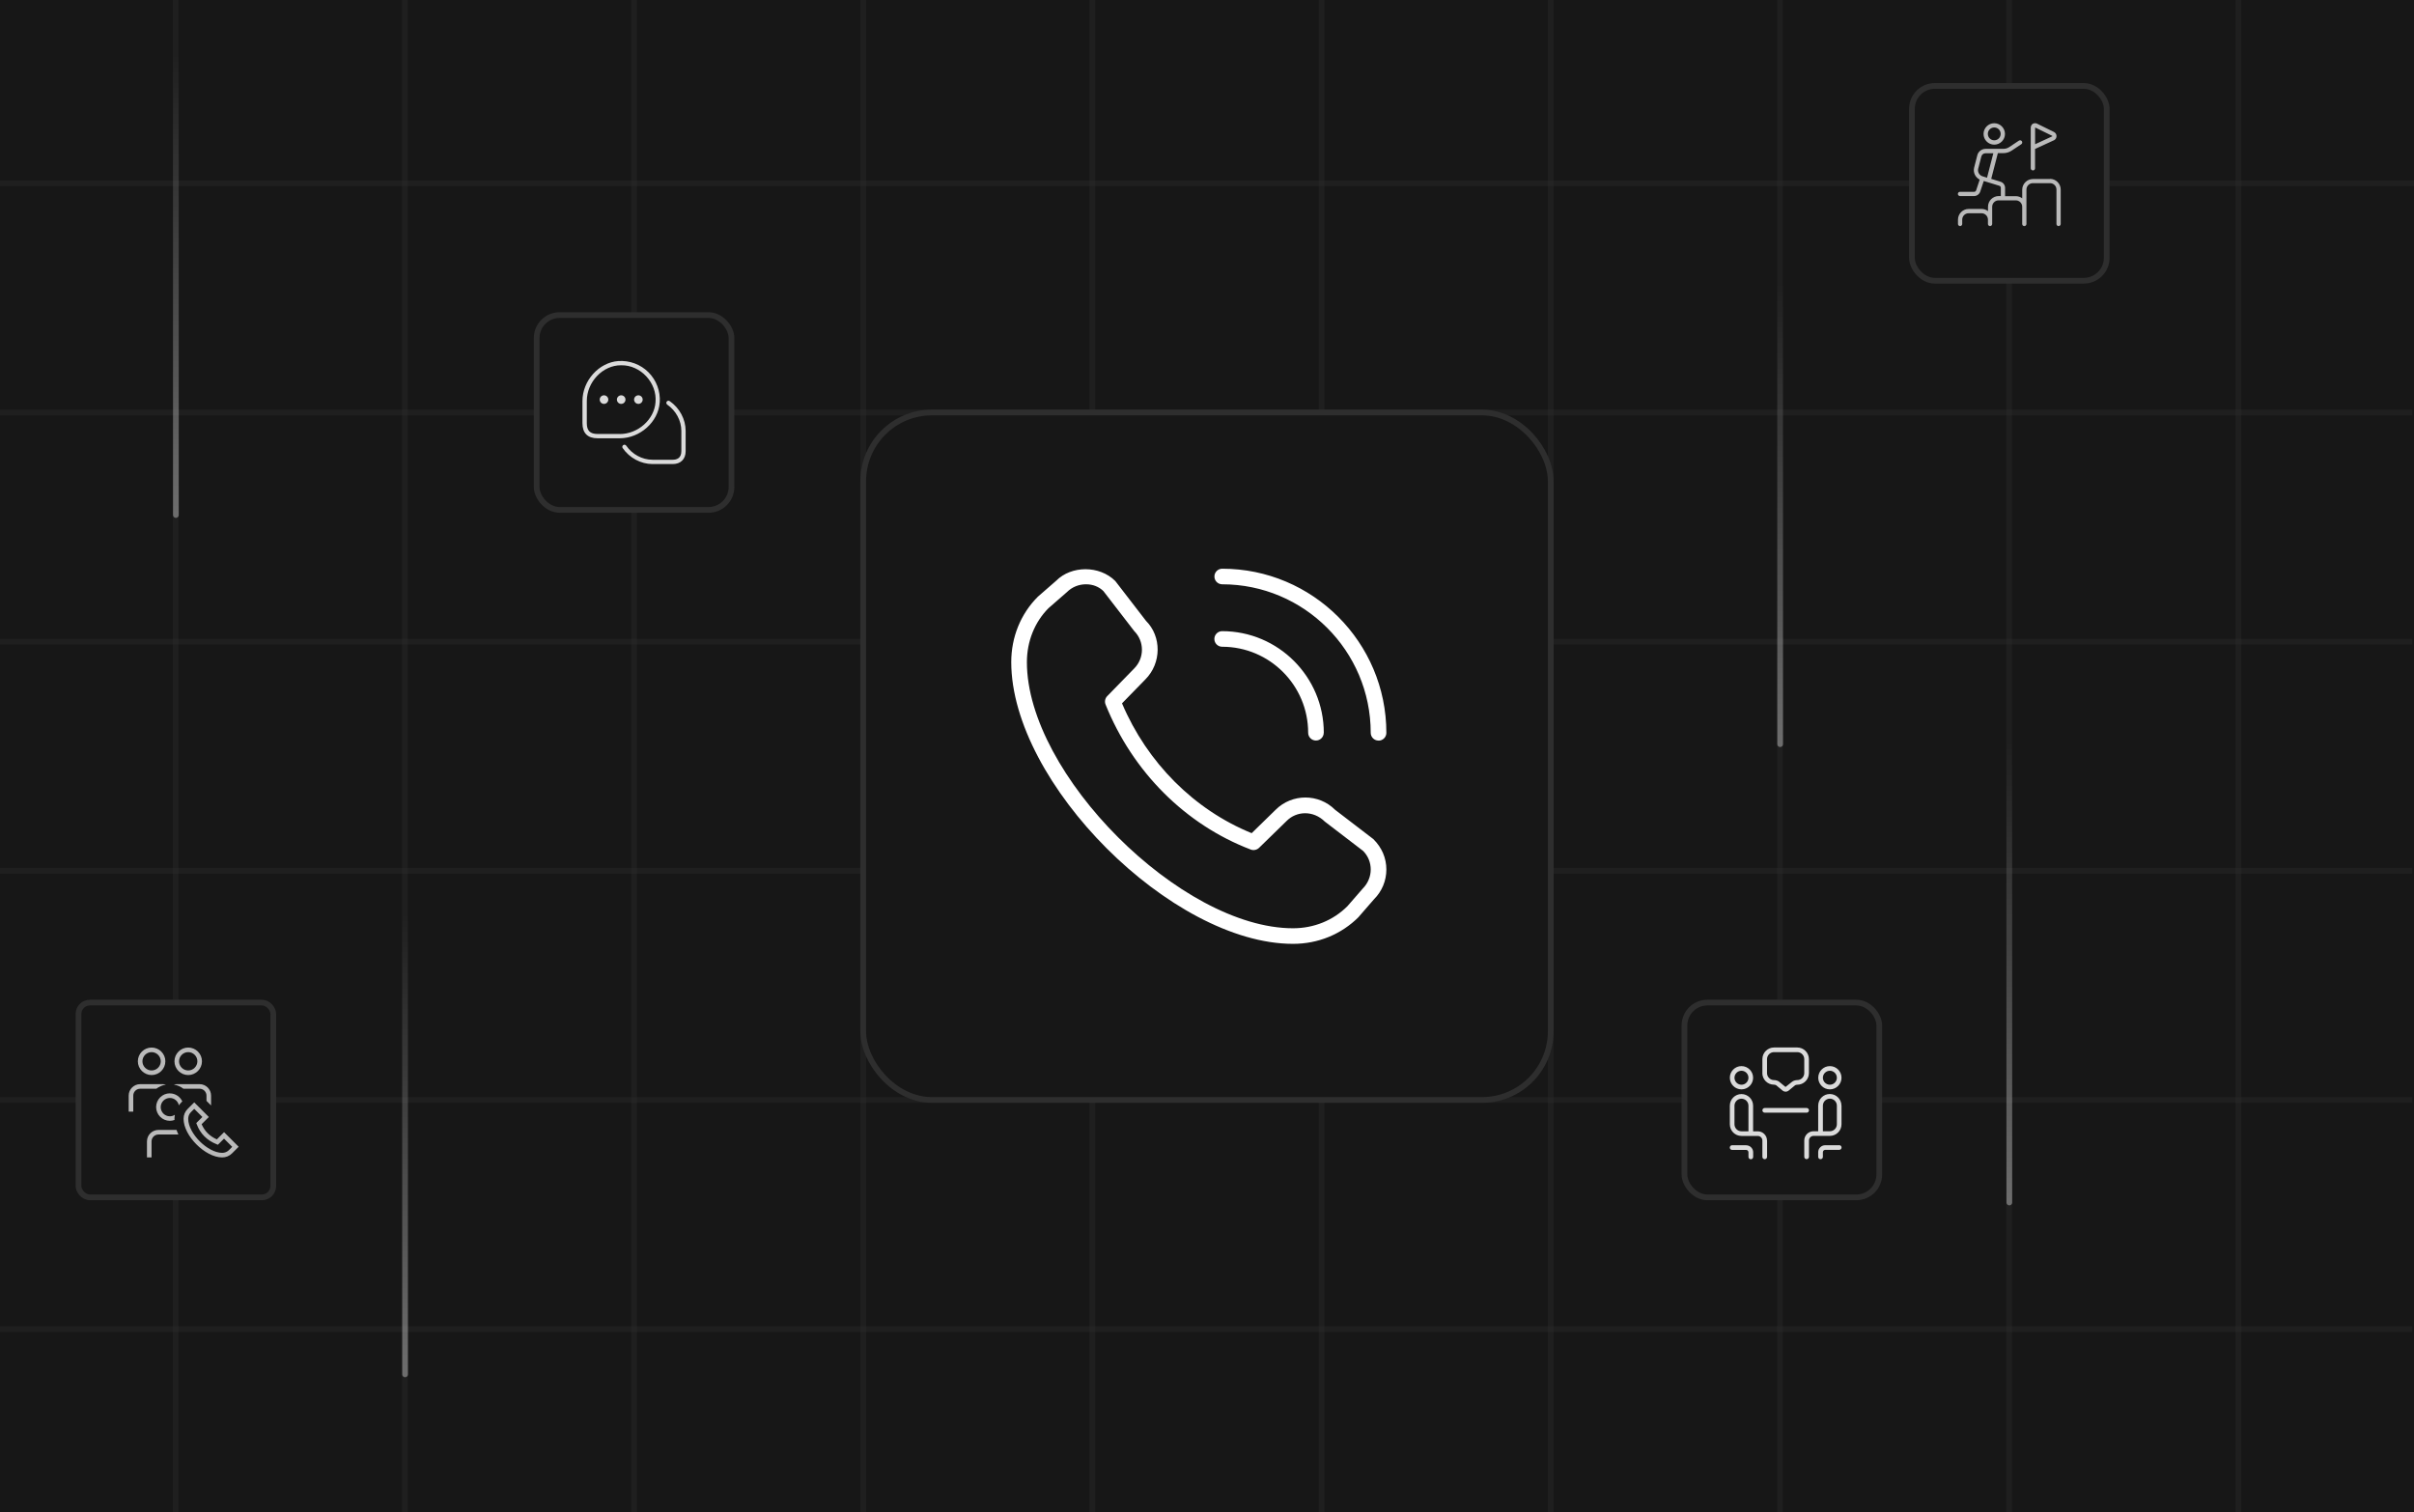 <svg xmlns="http://www.w3.org/2000/svg" xmlns:xlink="http://www.w3.org/1999/xlink" id="Layer_1" data-name="Layer 1" viewBox="0 0 421.33 264"><defs><style>      .cls-1 {        fill: #fff;      }      .cls-2 {        fill: #dbdbdb;      }      .cls-3 {        stroke: url(#linear-gradient-4);      }      .cls-3, .cls-4, .cls-5, .cls-6, .cls-7, .cls-8, .cls-9 {        fill: none;      }      .cls-3, .cls-4, .cls-8, .cls-9 {        stroke-linecap: round;        stroke-opacity: .35;      }      .cls-10 {        fill: #bababa;      }      .cls-4 {        stroke: url(#linear-gradient-2);      }      .cls-5 {        stroke: #2e2e2e;      }      .cls-11 {        fill: #171717;      }      .cls-12 {        clip-path: url(#clippath);      }      .cls-7 {        stroke: rgba(46, 46, 46, .35);      }      .cls-8 {        stroke: url(#linear-gradient);      }      .cls-9 {        stroke: url(#linear-gradient-3);      }    </style><clipPath id="clippath"><rect class="cls-6" width="421.33" height="264"></rect></clipPath><linearGradient id="linear-gradient" x1="310.7" y1="214.43" x2="310.7" y2="134" gradientTransform="translate(0 263.89) scale(1 -1)" gradientUnits="userSpaceOnUse"><stop offset="0" stop-color="#fff" stop-opacity="0"></stop><stop offset="1" stop-color="#fff"></stop></linearGradient><linearGradient id="linear-gradient-2" x1="350.7" y1="134.43" x2="350.7" y2="54" gradientTransform="translate(0 263.89) scale(1 -1)" gradientUnits="userSpaceOnUse"><stop offset="0" stop-color="#fff" stop-opacity="0"></stop><stop offset="1" stop-color="#fff"></stop></linearGradient><linearGradient id="linear-gradient-3" x1="30.7" y1="254.43" x2="30.7" y2="174" gradientTransform="translate(0 263.89) scale(1 -1)" gradientUnits="userSpaceOnUse"><stop offset="0" stop-color="#fff" stop-opacity="0"></stop><stop offset="1" stop-color="#fff"></stop></linearGradient><linearGradient id="linear-gradient-4" x1="70.7" y1="104.43" x2="70.7" y2="24" gradientTransform="translate(0 263.89) scale(1 -1)" gradientUnits="userSpaceOnUse"><stop offset="0" stop-color="#fff" stop-opacity="0"></stop><stop offset="1" stop-color="#fff"></stop></linearGradient></defs><g class="cls-12"><g><rect class="cls-11" width="421.33" height="264"></rect><path class="cls-7" d="M30.67,264V0"></path><path class="cls-7" d="M70.67,264V0"></path><path class="cls-7" d="M110.67,264V0"></path><path class="cls-7" d="M150.66,264V0"></path><path class="cls-7" d="M190.66,264V0"></path><path class="cls-7" d="M230.66,264V0"></path><path class="cls-7" d="M270.67,264V0"></path><path class="cls-7" d="M310.67,264V0"></path><path class="cls-7" d="M350.67,264V0"></path><path class="cls-7" d="M390.67,264V0"></path><path class="cls-7" d="M0,32H421.33"></path><path class="cls-7" d="M0,72H421.03"></path><path class="cls-7" d="M0,112H421.03"></path><path class="cls-7" d="M0,152H421.03"></path><path class="cls-7" d="M0,192H421.03"></path><path class="cls-7" d="M0,232H421.03"></path><path class="cls-8" d="M310.7,129.89V49.46"></path><path class="cls-4" d="M350.7,209.89v-80.43"></path><path class="cls-9" d="M30.7,89.89V9.46"></path><path class="cls-3" d="M70.7,239.89v-80.43"></path><rect class="cls-11" x="150.66" y="72" width="120" height="120" rx="12" ry="12"></rect><rect class="cls-5" x="150.66" y="72" width="120" height="120" rx="12" ry="12"></rect><rect class="cls-11" x="93.67" y="55" width="34" height="34" rx="4" ry="4"></rect><rect class="cls-5" x="93.67" y="55" width="34" height="34" rx="4" ry="4"></rect><rect class="cls-11" x="294" y="175" width="34" height="34" rx="4" ry="4"></rect><rect class="cls-5" x="294" y="175" width="34" height="34" rx="4" ry="4"></rect><rect class="cls-11" x="13.7" y="175" width="34" height="34" rx="2" ry="2"></rect><rect class="cls-5" x="13.7" y="175" width="34" height="34" rx="2" ry="2"></rect><rect class="cls-11" x="333.7" y="15" width="34" height="34" rx="4" ry="4"></rect><rect class="cls-5" x="333.7" y="15" width="34" height="34" rx="4" ry="4"></rect><path class="cls-1" d="M240.6,129.27c-.75,0-1.36-.61-1.36-1.36,0-14.29-11.63-25.92-25.92-25.92-.75,0-1.36-.61-1.36-1.36s.61-1.36,1.36-1.36c15.8,0,28.65,12.85,28.65,28.65,0,.75-.61,1.36-1.36,1.36Zm-9.55-1.36c0-9.78-7.96-17.74-17.74-17.74-.75,0-1.36,.61-1.36,1.36s.61,1.36,1.36,1.36c8.28,0,15.01,6.73,15.01,15.01,0,.75,.61,1.36,1.36,1.36s1.36-.61,1.36-1.36Zm6.1,32.12l2.67-3.07c1.39-1.39,2.15-3.23,2.15-5.19s-.76-3.81-2.28-5.31l-6.67-5.11c-2.86-2.86-7.51-2.86-10.38,0l-4.18,4.08c-10.04-4.09-18.22-12.28-22.63-22.66l4.06-4.16c2.86-2.86,2.86-7.52,.12-10.25l-5.35-6.94c-2.77-2.77-7.68-2.71-10.31-.06l-3.2,2.79c-3,2.99-4.65,7.05-4.65,11.42,0,21.14,28.04,49.18,49.18,49.18,4.37,0,8.43-1.65,11.49-4.72h0Zm-44.54-56.82l5.35,6.94c1.8,1.8,1.8,4.73-.01,6.54l-4.7,4.82c-.38,.39-.49,.96-.29,1.46,4.72,11.75,13.95,20.98,25.34,25.32,.5,.19,1.06,.07,1.44-.29l4.82-4.7s0,0,.01-.01c1.74-1.75,4.65-1.86,6.66,.12l6.67,5.11c1.8,1.8,1.8,4.72-.06,6.59l-2.67,3.07c-2.48,2.48-5.85,3.85-9.49,3.85-19.54,0-46.45-26.91-46.45-46.45,0-3.64,1.37-7.02,3.78-9.43l3.21-2.8c.92-.92,2.13-1.36,3.32-1.36s2.27,.41,3.09,1.23h0Z"></path><path class="cls-2" d="M115.15,70.26c.14-1.96-.58-3.89-1.97-5.28s-3.31-2.09-5.26-1.96c-3.39,.24-6.26,3.43-6.26,6.97v3.89c0,1.72,.91,2.62,2.62,2.62h3.89c3.54,0,6.73-2.86,6.97-6.24Zm-6.97,5.49h-3.89c-1.3,0-1.87-.58-1.87-1.87v-3.89c0-3.31,2.79-6.26,5.99-6.23,3.39-.07,6.31,3.07,6,6.45-.21,3.01-3.06,5.55-6.22,5.55h0Zm11.49-.54v3.54c0,1.39-.86,2.25-2.25,2.25h-3.54c-2.02,0-4.02-1.07-5.2-2.79-.12-.17-.07-.4,.1-.52s.4-.07,.52,.1c1.04,1.52,2.8,2.46,4.58,2.46h3.54c.68,0,1.5-.26,1.5-1.5v-3.54c0-1.78-.94-3.53-2.46-4.58-.17-.12-.21-.35-.1-.52,.12-.17,.35-.21,.52-.1,1.72,1.18,2.79,3.17,2.79,5.2h0Zm-10.5-5.46c0,.41-.34,.75-.75,.75s-.75-.34-.75-.75,.34-.75,.75-.75,.75,.34,.75,.75Zm-3,0c0,.41-.34,.75-.75,.75s-.75-.34-.75-.75,.34-.75,.75-.75,.75,.34,.75,.75Zm6,0c0,.41-.34,.75-.75,.75s-.75-.34-.75-.75,.34-.75,.75-.75,.75,.34,.75,.75Z"></path><path class="cls-2" d="M307.6,193.81c0-.22,.18-.41,.41-.41h7.31c.22,0,.41,.18,.41,.41s-.18,.41-.41,.41h-7.31c-.22,0-.41-.18-.41-.41Zm0-6.5v-2.44c0-1.12,.91-2.03,2.03-2.03h4.06c1.12,0,2.03,.91,2.03,2.03v2.44c0,1.12-.91,2.03-2.03,2.03-.09,0-.3,.03-.37,.09l-1.12,.92c-.15,.13-.34,.2-.54,.2s-.4-.07-.56-.21l-1.11-.92c-.07-.06-.28-.09-.37-.09-1.12,0-2.03-.91-2.03-2.03Zm.81,0c0,.67,.55,1.22,1.22,1.22,.28,0,.67,.1,.89,.28l1.12,.92,1.16-.92c.22-.18,.61-.28,.89-.28,.67,0,1.22-.55,1.22-1.22v-2.44c0-.67-.55-1.22-1.22-1.22h-4.06c-.67,0-1.22,.55-1.22,1.22,0,0,0,2.44,0,2.44Zm8.94,.81c0-1.12,.91-2.03,2.03-2.03s2.03,.91,2.03,2.03-.91,2.03-2.03,2.03-2.03-.91-2.03-2.03Zm.81,0c0,.67,.55,1.22,1.22,1.22s1.22-.55,1.22-1.22-.55-1.22-1.22-1.22-1.22,.55-1.22,1.22Zm2.84,11.78h-2.44c-.67,0-1.22,.55-1.22,1.22v.81c0,.22,.18,.41,.41,.41s.41-.18,.41-.41v-.81c0-.22,.18-.41,.41-.41h2.44c.22,0,.41-.18,.41-.41s-.18-.41-.41-.41Zm.41-6.91v3.25c0,1.12-.91,2.03-2.03,2.03h-2.84c-.45,0-.81,.36-.81,.81v2.84c0,.22-.18,.41-.41,.41s-.41-.18-.41-.41v-2.84c0-.9,.73-1.62,1.62-1.62h.81v-4.47c0-1.12,.91-2.03,2.03-2.03s2.03,.91,2.03,2.03Zm-.81,0c0-.67-.55-1.22-1.22-1.22s-1.22,.55-1.22,1.22v4.47h1.22c.67,0,1.22-.55,1.22-1.22v-3.25Zm-15.84,6.91h-2.44c-.22,0-.41,.18-.41,.41s.18,.41,.41,.41h2.44c.22,0,.41,.18,.41,.41v.81c0,.22,.18,.41,.41,.41s.41-.18,.41-.41v-.81c0-.67-.55-1.22-1.22-1.22Zm-2.84-11.78c0-1.12,.91-2.03,2.03-2.03s2.03,.91,2.03,2.03-.91,2.03-2.03,2.03-2.03-.91-2.03-2.03Zm.81,0c0,.67,.55,1.22,1.22,1.22s1.22-.55,1.22-1.22-.55-1.22-1.22-1.22-1.22,.55-1.22,1.22Zm5.69,10.97v2.84c0,.22-.18,.41-.41,.41s-.41-.18-.41-.41v-2.84c0-.45-.36-.81-.81-.81h-2.84c-1.12,0-2.03-.91-2.03-2.03v-3.25c0-1.12,.91-2.03,2.03-2.03s2.03,.91,2.03,2.03v4.47h.81c.9,0,1.62,.73,1.62,1.62Zm-3.25-6.09c0-.67-.55-1.22-1.22-1.22s-1.22,.55-1.22,1.22v3.25c0,.67,.55,1.22,1.22,1.22h1.22v-4.47Z"></path><path class="cls-10" d="M27.28,190.04h-2.82c-.66,0-1.2,.54-1.2,1.2v2.8h-.8v-2.8c0-1.1,.9-2,2-2h3.99c.18,0,.34,.03,.51,.07-.62,.11-1.19,.37-1.68,.73h0Zm-3.22-4.79c0-1.32,1.08-2.4,2.4-2.4s2.4,1.08,2.4,2.4-1.08,2.4-2.4,2.4-2.4-1.08-2.4-2.4Zm.8,0c0,.88,.72,1.6,1.6,1.6s1.6-.72,1.6-1.6-.72-1.6-1.6-1.6-1.6,.72-1.6,1.6Zm5.59,0c0-1.32,1.08-2.4,2.4-2.4s2.4,1.08,2.4,2.4-1.08,2.4-2.4,2.4-2.4-1.08-2.4-2.4Zm.8,0c0,.88,.72,1.6,1.6,1.6s1.6-.72,1.6-1.6-.72-1.6-1.6-1.6-1.6,.72-1.6,1.6Zm10.4,14.92l-1.16,1.16c-.45,.45-1.06,.7-1.71,.7-2.96,0-6.74-3.78-6.74-6.74,0-.66,.25-1.26,.7-1.71l1.16-1.16,2.55,2.55-1.26,1.26c.53,1.22,1.4,2.09,2.66,2.65l1.26-1.26,2.55,2.55h0Zm-1.13,0l-1.42-1.42-1.07,1.07-.24-.1c-1.67-.67-2.83-1.83-3.44-3.45l-.09-.24,1.06-1.06-1.42-1.42-.59,.59c-.3,.3-.46,.71-.46,1.15,0,2.55,3.38,5.94,5.94,5.94,.44,0,.85-.17,1.15-.46,0,0,.59-.59,.59-.59Zm-4.48-8.93v.92l.8,.8v-1.72c0-1.1-.9-2-2-2h-3.99c-.18,0-.34,.03-.51,.07,.62,.11,1.19,.37,1.68,.73h2.82c.66,0,1.2,.54,1.2,1.2h0Zm-8.39,5.99c-1.1,0-2,.9-2,2v2.8h.8v-2.8c0-.66,.54-1.2,1.2-1.2h3.49c-.13-.26-.23-.53-.33-.8h-3.16Zm2-6.39c-1.32,0-2.4,1.08-2.4,2.4s1.08,2.4,2.4,2.4c.29,0,.56-.06,.81-.15,0-.06-.01-.13-.01-.19,0-.24,.03-.48,.07-.71-.25,.16-.55,.26-.87,.26-.88,0-1.6-.72-1.6-1.6s.72-1.6,1.6-1.6c.78,0,1.42,.56,1.57,1.29,.12-.17,.25-.34,.4-.49l.2-.2c-.38-.82-1.21-1.4-2.17-1.4h0Z"></path><path class="cls-10" d="M357.82,31.25h-3c-1.03,0-1.87,.84-1.87,1.87v1.5c-.31-.24-.7-.38-1.12-.38h-1.87v-1.44c0-.5-.32-.93-.8-1.08l-1.62-.5,1.16-4.49h.95c.52,0,1.02-.15,1.46-.44l1.68-1.12c.17-.11,.22-.35,.1-.52-.12-.17-.35-.22-.52-.1l-1.68,1.12c-.31,.21-.67,.31-1.04,.31h-3.09c-.7,0-1.32,.5-1.46,1.17l-.55,2.14c-.19,.84,.23,1.68,.98,2.06l-.62,1.87c-.05,.15-.19,.26-.36,.26h-2.46c-.21,0-.37,.17-.37,.37s.17,.37,.37,.37h2.46c.48,0,.91-.31,1.07-.77l.62-1.86,2.71,.83c.16,.05,.27,.19,.27,.36v1.44h-.37c-1.03,0-1.87,.84-1.87,1.87v.76c-.31-.24-.7-.38-1.12-.38h-2.25c-1.03,0-1.87,.84-1.87,1.87v.75c0,.21,.17,.37,.37,.37s.37-.17,.37-.37v-.75c0-.62,.5-1.12,1.12-1.12h2.25c.62,0,1.12,.5,1.12,1.12v.75c0,.21,.17,.37,.37,.37s.37-.17,.37-.37v-3c0-.62,.5-1.12,1.12-1.12h3c.62,0,1.12,.5,1.12,1.12v3c0,.21,.17,.37,.37,.37s.37-.17,.37-.37v-6c0-.62,.5-1.12,1.12-1.12h3c.62,0,1.12,.5,1.12,1.12v6c0,.21,.17,.37,.37,.37s.37-.17,.37-.37v-6c0-1.03-.84-1.87-1.87-1.87Zm-12.56-1.77l.55-2.14c.07-.34,.38-.59,.73-.59h1.37l-1.1,4.27-.8-.25c-.55-.18-.87-.74-.75-1.3h0Zm2.81-4.23c1.03,0,1.87-.84,1.87-1.87s-.84-1.87-1.87-1.87-1.87,.84-1.87,1.87,.84,1.87,1.87,1.87Zm0-3c.62,0,1.12,.5,1.12,1.12s-.5,1.12-1.12,1.12-1.12-.5-1.12-1.12,.5-1.12,1.12-1.12Zm6.75,7.5c.21,0,.37-.17,.37-.37v-3.38l3.33-1.53c.26-.14,.42-.41,.42-.71s-.16-.57-.44-.72l-3.05-1.5c-.05-.02-.2-.04-.26-.04-.33,0-.75,.23-.75,.84v7.03c0,.21,.17,.37,.37,.37h0Zm.37-7.43s.04-.06,.08-.04l2.91,1.43s.08,.05,0,.09l-2.98,1.38v-2.85h0Z"></path></g></g></svg>